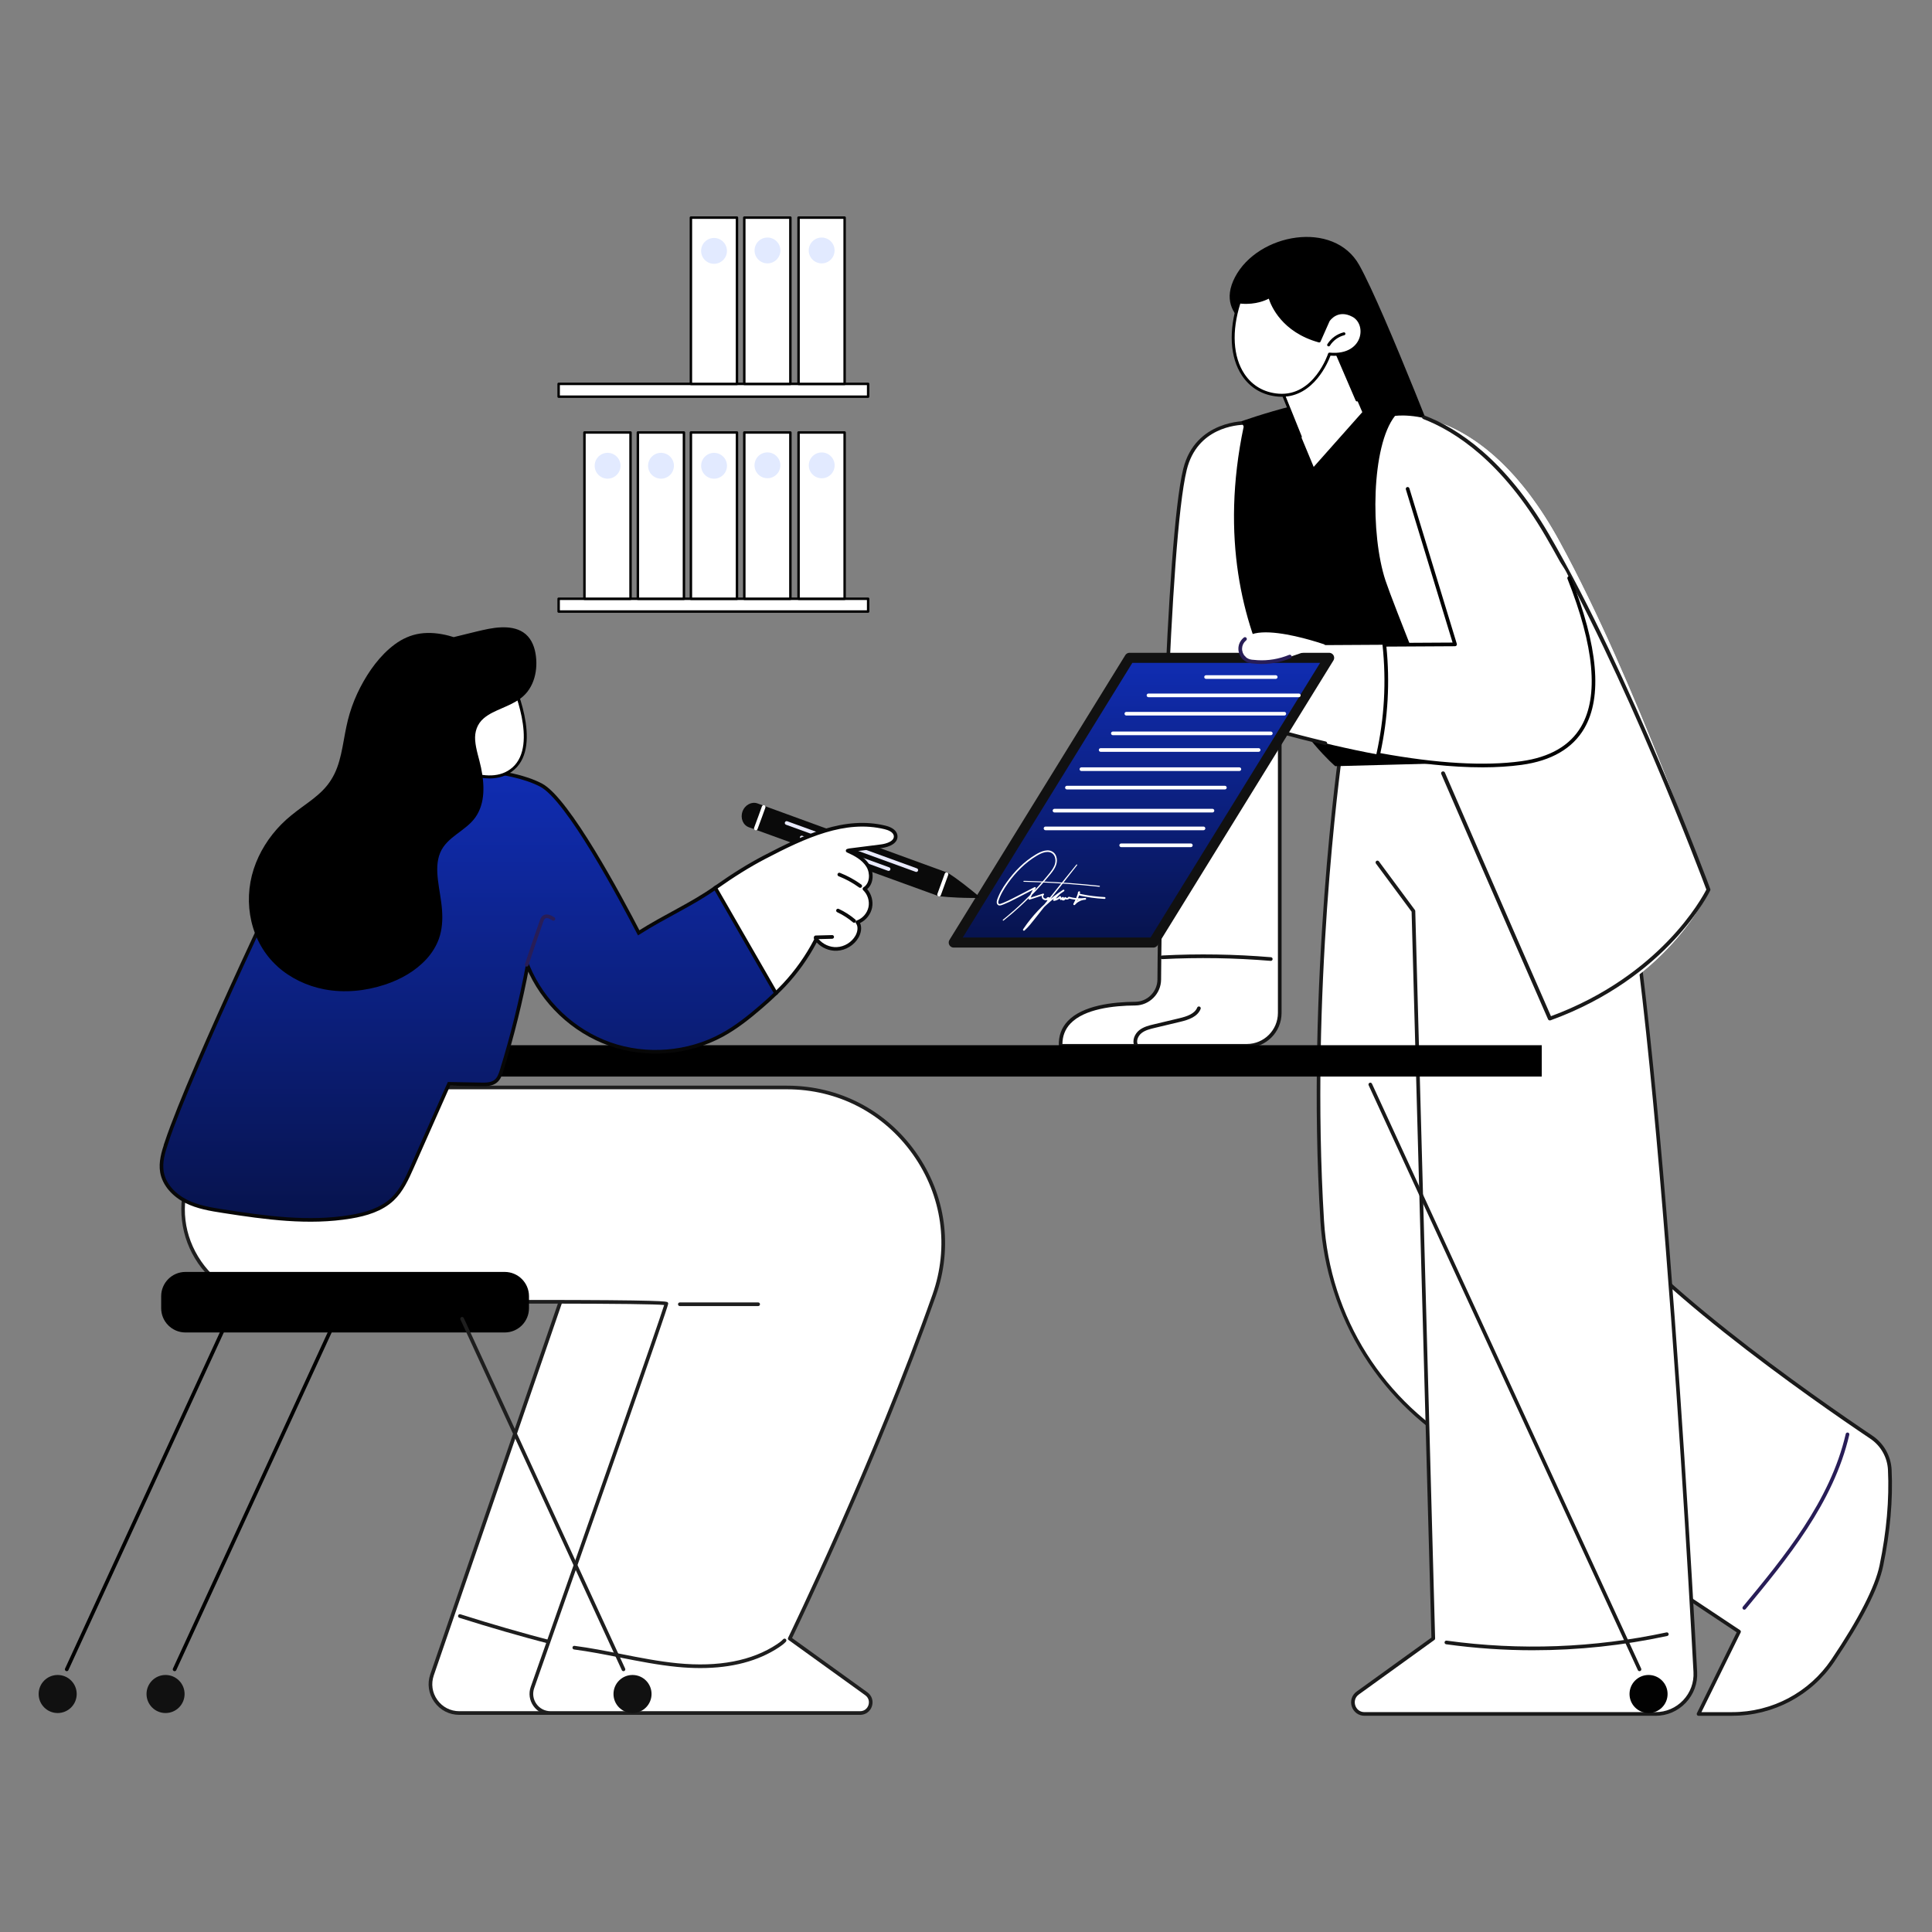 <svg width="400" height="400" viewBox="0 0 400 400" fill="none" xmlns="http://www.w3.org/2000/svg">
<rect x="0" y="0" width="400" height="400" fill="#808080" stroke="none"/>
<path d="M11.94 354.666C14.117 354.666 15.881 352.902 15.881 350.725C15.881 348.549 14.117 346.785 11.94 346.785C9.764 346.785 8 348.549 8 350.725C8 352.902 9.764 354.666 11.94 354.666Z" fill="#111111"/>
<path d="M276.781 100.386C277.696 100.869 300.564 100.386 300.564 100.386C300.564 100.386 286.684 64.282 281.416 54.879C276.149 45.475 260.446 48.297 255.698 57.371C250.951 66.442 262.992 69.608 262.992 69.608L276.781 100.386Z" fill="black"/>
<path d="M277.693 154.871C277.693 154.871 270.698 202.791 273.752 252.763C274.971 272.748 286.301 290.731 303.823 300.421L360.052 337.823L351.668 354.862H358.638C366.993 354.862 374.815 350.726 379.488 343.798C383.769 337.449 388.379 329.672 389.523 324.159C390.826 317.876 391.591 311.098 391.267 304.303C391.134 301.578 389.715 299.077 387.447 297.559C375.805 289.74 338.091 263.619 328.967 247.296C318.14 227.927 315.003 157.988 315.003 157.988L277.701 154.879L277.693 154.871Z" fill="white"/>
<path d="M358.634 355.238H351.665C351.532 355.238 351.411 355.171 351.344 355.059C351.278 354.946 351.269 354.809 351.328 354.692L359.566 337.953L303.611 300.735C294.99 295.971 287.629 289.022 282.354 280.655C277.082 272.295 273.978 262.659 273.374 252.785C270.354 203.346 277.248 155.297 277.319 154.814C277.348 154.614 277.531 154.473 277.727 154.49L315.029 157.598C315.22 157.614 315.366 157.768 315.378 157.96C315.411 158.659 318.636 228.032 329.292 247.102C338.383 263.366 376.259 289.584 387.652 297.231C390.011 298.817 391.501 301.446 391.638 304.276C391.937 310.467 391.347 317.178 389.89 324.227C388.938 328.837 385.542 335.49 379.8 344.003C375.057 351.035 367.143 355.233 358.638 355.233L358.634 355.238ZM352.276 354.48H358.634C366.889 354.48 374.566 350.407 379.168 343.583C384.773 335.274 388.226 328.525 389.146 324.077C390.594 317.095 391.176 310.446 390.881 304.317C390.756 301.729 389.391 299.32 387.227 297.868C375.798 290.195 337.801 263.886 328.626 247.476C318.266 228.935 314.887 163.61 314.629 158.33L278.014 155.28C277.39 159.753 271.244 205.618 274.123 252.739C275.343 272.72 286.51 290.42 303.998 300.086L360.257 337.504C360.415 337.608 360.473 337.816 360.386 337.987L352.268 354.476L352.276 354.48Z" fill="#191919"/>
<path d="M361.136 333.27C361.053 333.27 360.966 333.241 360.895 333.183C360.733 333.05 360.712 332.808 360.845 332.65C369.321 322.402 378.928 310.789 382.14 296.88C382.186 296.676 382.394 296.547 382.594 296.597C382.798 296.642 382.927 296.846 382.877 297.05C379.623 311.135 369.957 322.822 361.428 333.133C361.353 333.225 361.245 333.27 361.136 333.27Z" fill="#281D57"/>
<path d="M331.108 158.924C341.107 173.163 349.066 310.063 351.001 346.166C351.255 350.889 347.494 354.858 342.763 354.858H282.518C280.192 354.858 279.231 351.879 281.116 350.519L296.752 339.234L292.641 188.629L281.249 173.246L282.572 158.754L331.112 158.92L331.108 158.924Z" fill="white"/>
<path d="M342.758 355.236H282.514C281.286 355.236 280.25 354.483 279.871 353.314C279.493 352.145 279.892 350.925 280.887 350.21L296.361 339.046L292.258 188.761L284.873 178.787C284.748 178.621 284.785 178.38 284.952 178.255C285.118 178.13 285.36 178.163 285.484 178.334L292.941 188.403C292.986 188.466 293.011 188.54 293.016 188.62L297.126 339.225C297.126 339.35 297.072 339.471 296.968 339.541L281.332 350.826C280.454 351.458 280.375 352.407 280.591 353.081C280.808 353.755 281.428 354.479 282.509 354.479H342.754C344.939 354.479 346.969 353.605 348.471 352.024C349.973 350.439 350.735 348.367 350.618 346.19C348.454 305.851 340.628 173.154 330.792 159.148C330.671 158.978 330.713 158.741 330.883 158.62C331.054 158.499 331.291 158.541 331.412 158.711C341.364 172.883 349.208 305.76 351.375 346.149C351.504 348.537 350.668 350.809 349.02 352.548C347.373 354.283 345.147 355.24 342.754 355.24L342.758 355.236Z" fill="#191919"/>
<path d="M317.452 341.669C311.435 341.669 305.41 341.257 299.406 340.429C299.198 340.4 299.053 340.208 299.082 340C299.111 339.792 299.298 339.647 299.51 339.676C314.71 341.764 330.022 341.19 345.022 337.974C345.23 337.928 345.429 338.061 345.471 338.265C345.517 338.469 345.384 338.673 345.18 338.714C336.022 340.678 326.747 341.665 317.452 341.665V341.669Z" fill="#191919"/>
<path d="M258.101 87.553C258.101 87.553 247.799 87.174 245.34 97.177C241.637 112.235 240.139 182.245 240.014 202.8C239.997 205.546 237.784 207.776 235.038 207.793C228.909 207.834 219.297 209.082 219.593 216.53H258.151C261.912 216.53 264.958 213.48 264.958 209.723V137.004L258.101 87.557V87.553Z" fill="white"/>
<path d="M258.151 216.908H219.592C219.388 216.908 219.222 216.746 219.214 216.542C219.135 214.503 219.763 212.764 221.09 211.378C224.165 208.158 230.373 207.442 235.037 207.409C237.559 207.392 239.618 205.32 239.635 202.795C239.768 180.713 241.345 111.826 244.973 97.084C247.478 86.903 258.013 87.169 258.117 87.173C258.301 87.181 258.455 87.319 258.479 87.502L265.337 136.949C265.337 136.949 265.337 136.983 265.337 137.003V209.722C265.337 213.688 262.112 216.912 258.147 216.912L258.151 216.908ZM219.967 216.147H258.151C261.696 216.147 264.579 213.263 264.579 209.718V137.028L257.768 87.93C256.02 87.955 247.853 88.542 245.706 97.267C242.094 111.943 240.525 180.742 240.392 202.803C240.376 205.745 237.975 208.154 235.041 208.174C230.523 208.204 224.527 208.878 221.635 211.907C220.537 213.055 219.975 214.482 219.963 216.151L219.967 216.147Z" fill="#141414"/>
<path d="M235.211 216.762C235.066 216.762 234.929 216.679 234.866 216.542C234.329 215.373 234.958 214.029 235.856 213.305C236.755 212.585 237.895 212.31 238.902 212.073L244.149 210.821C245.772 210.434 247.349 209.897 247.869 208.611C247.948 208.416 248.168 208.324 248.364 208.403C248.559 208.482 248.651 208.703 248.572 208.899C247.923 210.505 246.146 211.129 244.328 211.561L239.081 212.814C238.153 213.034 237.105 213.284 236.335 213.9C235.682 214.424 235.187 215.419 235.557 216.226C235.644 216.417 235.557 216.642 235.37 216.729C235.32 216.754 235.266 216.762 235.211 216.762Z" fill="#141414"/>
<path d="M263.111 198.938C263.111 198.938 263.09 198.938 263.078 198.938C255.642 198.318 248.094 198.198 240.642 198.58C240.434 198.593 240.255 198.431 240.243 198.222C240.23 198.014 240.393 197.836 240.601 197.823C248.086 197.436 255.667 197.557 263.136 198.181C263.344 198.197 263.502 198.381 263.481 198.589C263.464 198.788 263.298 198.938 263.102 198.938H263.111Z" fill="#141414"/>
<path d="M316.83 157.56L276.449 158.63C276.449 158.63 247.789 134.484 257.488 88.332L257.035 87.221C257.035 87.221 276.266 80.285 285.129 82.266C285.129 82.266 288.453 85.282 289.572 89.127C290.688 92.972 316.83 157.56 316.83 157.56Z" fill="black"/>
<path d="M323.348 210.893C323.348 210.893 290.003 129.715 286.853 120.199C283.704 110.683 283.907 92.305 288.817 86.113C288.817 86.113 307.029 83.093 322.857 112.06C338.685 141.028 353.755 184.534 353.755 184.534C353.755 184.534 346.012 202.122 323.348 210.897V210.893Z" fill="white"/>
<path d="M299.234 87.938C305.846 90.65 314.671 97.075 322.86 112.058C338.687 141.026 353.758 184.531 353.758 184.531C353.758 184.531 346.015 202.119 323.351 210.894C323.351 210.894 312.707 184.981 302.879 160.719L299.239 87.938H299.234Z" fill="white"/>
<path d="M320.885 211.27C320.723 211.27 320.569 211.178 320.506 211.033C320.39 210.771 308.889 184.516 298.391 160.233C298.308 160.038 298.408 159.813 298.616 159.734C298.824 159.655 299.066 159.746 299.149 159.946C308.985 182.702 319.707 207.192 321.11 210.392C343.74 202.033 352.449 185.822 353.281 184.175C352.229 181.345 336.384 139.129 319.99 111.006C310.974 95.54 301.25 89.283 294.676 86.757C294.468 86.678 294.368 86.453 294.451 86.258C294.539 86.062 294.776 85.966 294.984 86.05C301.679 88.621 311.573 94.979 320.706 110.64C337.62 139.662 353.943 183.63 354.105 184.071C354.138 184.162 354.134 184.262 354.093 184.349C354.009 184.528 345.38 202.403 321.026 211.245C320.977 211.262 320.927 211.27 320.877 211.27H320.885Z" fill="#191919"/>
<path d="M324.877 119.693C319.805 106.899 291.432 101.211 291.432 101.211L301.251 133.412L286.614 133.495C287.429 141.076 286.992 148.786 285.332 156.23C294.985 158.015 305.907 159.23 314.999 157.981C336.473 155.027 329.953 132.488 324.881 119.693H324.877Z" fill="white"/>
<path d="M262.422 137.603C262.422 137.603 254.537 141.464 251.284 142.284C248.034 143.108 243.332 144.036 244.065 147.29C244.065 147.29 239.904 149.678 244.252 152.453C244.252 152.453 245.904 156.389 260.808 150.531C261.394 150.298 272.183 153.793 285.328 156.227C286.988 148.787 287.425 141.073 286.609 133.492L272.862 133.571L262.422 137.603Z" fill="white"/>
<path d="M274.4 154.271C274.371 154.271 274.341 154.271 274.312 154.262C270.734 153.405 267.613 152.581 265.329 151.974C263.161 151.4 261.281 150.9 260.914 150.9C247.05 156.338 244.396 153.463 243.967 152.719C242.569 151.803 241.87 150.809 241.895 149.76C241.924 148.429 243.131 147.463 243.647 147.106C243.16 143.906 247.421 142.849 250.55 142.075L251.19 141.913C254.365 141.11 262.175 137.299 262.254 137.257C262.441 137.165 262.67 137.244 262.762 137.432C262.853 137.619 262.774 137.848 262.587 137.939C262.262 138.097 254.627 141.825 251.374 142.649L250.729 142.812C247.654 143.573 243.826 144.522 244.433 147.205C244.471 147.368 244.396 147.534 244.254 147.617C244.238 147.626 242.677 148.545 242.648 149.781C242.632 150.567 243.239 151.358 244.454 152.132C244.521 152.173 244.571 152.232 244.6 152.307C244.612 152.332 246.48 155.752 260.669 150.176C260.981 150.056 261.688 150.222 265.516 151.237C267.792 151.841 270.913 152.669 274.483 153.522C274.687 153.572 274.812 153.775 274.762 153.979C274.72 154.154 274.566 154.271 274.391 154.271H274.4Z" fill="#141414"/>
<path d="M244.61 151.833C244.581 151.833 244.552 151.833 244.523 151.825C244.319 151.775 244.194 151.571 244.24 151.367C244.594 149.886 245.842 149.008 246.558 148.617C247.419 148.147 248.355 147.868 249.266 147.602C249.449 147.548 249.628 147.494 249.811 147.44C252.807 146.532 255.645 145.189 258.245 143.441C259.127 142.85 260.009 142.176 260.488 141.269C260.584 141.086 260.813 141.011 261 141.111C261.187 141.211 261.258 141.44 261.158 141.623C260.6 142.675 259.631 143.42 258.666 144.069C256.003 145.854 253.098 147.231 250.028 148.164C249.845 148.218 249.661 148.272 249.478 148.326C248.609 148.58 247.71 148.846 246.919 149.279C245.892 149.84 245.184 150.664 244.976 151.538C244.935 151.713 244.781 151.829 244.606 151.829L244.61 151.833Z" fill="#281D57"/>
<path d="M245.338 147.319C245.168 147.319 245.014 147.203 244.968 147.028C244.918 146.824 245.043 146.62 245.247 146.57L249.366 145.572C251.609 145.031 253.926 144.469 255.836 143.142C256.007 143.021 256.244 143.067 256.365 143.238C256.485 143.408 256.439 143.645 256.269 143.766C254.243 145.172 251.746 145.776 249.545 146.308L245.426 147.307C245.397 147.315 245.367 147.319 245.334 147.319H245.338Z" fill="#281D57"/>
<path d="M197.461 195.146H238.786L275.185 136.195H233.86L197.461 195.146Z" fill="url(#paint0_linear_4193_62041)" stroke="#111111" stroke-width="2.08" stroke-linecap="round" stroke-linejoin="round"/>
<path d="M264.128 140.554H249.703C249.495 140.554 249.324 140.384 249.324 140.176C249.324 139.967 249.495 139.797 249.703 139.797H264.128C264.336 139.797 264.507 139.967 264.507 140.176C264.507 140.384 264.336 140.554 264.128 140.554Z" fill="white"/>
<path d="M268.908 144.347H237.781C237.573 144.347 237.402 144.177 237.402 143.968C237.402 143.76 237.573 143.59 237.781 143.59H268.908C269.116 143.59 269.287 143.76 269.287 143.968C269.287 144.177 269.116 144.347 268.908 144.347Z" fill="white"/>
<path d="M265.903 148.144H233.199C232.991 148.144 232.82 147.973 232.82 147.765C232.82 147.557 232.991 147.387 233.199 147.387H265.903C266.111 147.387 266.282 147.557 266.282 147.765C266.282 147.973 266.111 148.144 265.903 148.144Z" fill="white"/>
<path d="M263.11 152.214H230.406C230.198 152.214 230.027 152.044 230.027 151.836C230.027 151.628 230.198 151.457 230.406 151.457H263.11C263.318 151.457 263.489 151.628 263.489 151.836C263.489 152.044 263.318 152.214 263.11 152.214Z" fill="white"/>
<path d="M260.583 155.656H227.879C227.671 155.656 227.5 155.485 227.5 155.277C227.5 155.069 227.671 154.898 227.879 154.898H260.583C260.791 154.898 260.961 155.069 260.961 155.277C260.961 155.485 260.791 155.656 260.583 155.656Z" fill="white"/>
<path d="M256.598 159.628H223.894C223.686 159.628 223.516 159.458 223.516 159.25C223.516 159.042 223.686 158.871 223.894 158.871H256.598C256.806 158.871 256.977 159.042 256.977 159.25C256.977 159.458 256.806 159.628 256.598 159.628Z" fill="white"/>
<path d="M253.598 163.445H220.894C220.686 163.445 220.516 163.274 220.516 163.066C220.516 162.858 220.686 162.688 220.894 162.688H253.598C253.806 162.688 253.977 162.858 253.977 163.066C253.977 163.274 253.806 163.445 253.598 163.445Z" fill="white"/>
<path d="M251.028 168.214H218.324C218.116 168.214 217.945 168.044 217.945 167.836C217.945 167.628 218.116 167.457 218.324 167.457H251.028C251.236 167.457 251.407 167.628 251.407 167.836C251.407 168.044 251.236 168.214 251.028 168.214Z" fill="white"/>
<path d="M249.169 171.89H216.465C216.257 171.89 216.086 171.719 216.086 171.511C216.086 171.303 216.257 171.133 216.465 171.133H249.169C249.377 171.133 249.547 171.303 249.547 171.511C249.547 171.719 249.377 171.89 249.169 171.89Z" fill="white"/>
<path d="M266.481 136.198C264.962 137.604 257.839 137.017 257.539 136.198C253.878 126.191 274.403 133.493 274.403 133.493L266.481 136.198Z" fill="white"/>
<path d="M261.234 137.472C260.922 137.472 260.614 137.464 260.302 137.443C259.903 137.418 259.495 137.381 259.095 137.339C258.384 137.26 257.752 136.956 257.269 136.461C257.123 136.311 257.123 136.07 257.273 135.924C257.423 135.779 257.664 135.783 257.81 135.928C258.172 136.299 258.646 136.523 259.179 136.582C259.57 136.623 259.961 136.657 260.352 136.682C262.549 136.819 264.812 136.44 266.901 135.583C267.093 135.504 267.317 135.596 267.396 135.791C267.475 135.987 267.384 136.207 267.188 136.286C265.287 137.064 263.244 137.468 261.234 137.468V137.472Z" fill="#281D57"/>
<path d="M257.536 136.573C257.437 136.573 257.341 136.536 257.266 136.461C256.683 135.866 256.367 135.042 256.396 134.206C256.426 133.39 256.788 132.637 257.416 132.088L257.516 132.005C257.678 131.868 257.915 131.888 258.052 132.051C258.19 132.209 258.169 132.45 258.007 132.583L257.923 132.654C257.453 133.07 257.183 133.628 257.158 134.231C257.133 134.859 257.374 135.475 257.811 135.924C257.957 136.074 257.957 136.316 257.807 136.461C257.732 136.532 257.636 136.569 257.541 136.569L257.536 136.573Z" fill="#281D57"/>
<path d="M306.873 158.868C300.652 158.868 293.421 158.111 285.261 156.6C285.161 156.579 285.07 156.521 285.016 156.438C284.958 156.351 284.941 156.247 284.962 156.147C286.622 148.703 287.05 141.097 286.235 133.537C286.222 133.429 286.256 133.325 286.331 133.241C286.401 133.162 286.505 133.117 286.609 133.117L300.74 133.037L291.07 101.324C291.007 101.124 291.12 100.912 291.324 100.849C291.523 100.787 291.736 100.899 291.798 101.103L301.618 133.304C301.651 133.42 301.63 133.545 301.559 133.641C301.489 133.737 301.376 133.795 301.256 133.795L287.038 133.874C287.787 141.247 287.367 148.661 285.79 155.926C297.569 158.077 307.38 158.643 314.949 157.603C320.878 156.788 325.056 154.374 327.356 150.43C331.03 144.134 330.082 133.841 324.527 119.831C324.448 119.635 324.544 119.415 324.739 119.34C324.931 119.265 325.155 119.357 325.23 119.552C330.872 133.786 331.804 144.305 328.006 150.813C325.58 154.969 321.219 157.507 315.045 158.356C312.552 158.697 309.827 158.868 306.869 158.872L306.873 158.868Z" fill="#020202"/>
<path d="M275.497 70.098L282.05 85.331L271.985 96.669L264.188 77.907L275.497 70.098Z" fill="white"/>
<path d="M269.219 90.73C269.099 90.73 268.986 90.659 268.936 90.542L263.898 78.022C263.843 77.889 263.889 77.735 264.006 77.652L275.315 69.842C275.39 69.792 275.486 69.776 275.573 69.8C275.66 69.826 275.735 69.888 275.768 69.975L281.24 82.687C281.307 82.841 281.236 83.024 281.078 83.09C280.924 83.157 280.741 83.086 280.674 82.928L275.352 70.562L264.555 78.018L269.498 90.309C269.565 90.467 269.49 90.646 269.332 90.709C269.294 90.725 269.253 90.734 269.215 90.734L269.219 90.73Z" fill="black"/>
<path d="M273.123 70.595L274.999 66.359C274.999 66.359 276.793 63.522 280.151 65.323C283.508 67.125 282.485 74.019 275.257 73.312C275.257 73.312 272.328 82.403 264.697 81.808C257.066 81.218 253.109 73.091 256.584 62.51C256.584 62.51 259.871 63.08 262.883 61.383C262.883 61.383 264.339 68.161 273.127 70.595H273.123Z" fill="white"/>
<path d="M265.401 82.144C265.164 82.144 264.922 82.136 264.677 82.115C261.481 81.865 258.877 80.363 257.142 77.759C254.637 74.001 254.325 68.405 256.293 62.413C256.339 62.268 256.488 62.185 256.634 62.206C256.667 62.21 259.855 62.734 262.73 61.111C262.813 61.061 262.917 61.057 263.004 61.099C263.092 61.14 263.158 61.219 263.179 61.315C263.192 61.382 264.685 67.814 272.953 70.228L274.721 66.233C274.721 66.233 274.734 66.208 274.742 66.196C274.763 66.167 276.727 63.138 280.297 65.052C281.94 65.934 282.693 68.01 282.09 69.995C281.491 71.971 279.44 73.939 275.466 73.635C274.95 75.021 271.975 82.14 265.397 82.14L265.401 82.144ZM256.796 62.85C254.974 68.572 255.282 73.872 257.649 77.422C259.276 79.86 261.723 81.275 264.723 81.508C272.033 82.073 274.942 73.311 274.967 73.219C275.012 73.082 275.146 72.995 275.287 73.007C279.044 73.373 280.962 71.601 281.503 69.816C282.019 68.11 281.391 66.333 280.005 65.592C277.047 64.007 275.433 66.262 275.27 66.508L273.402 70.723C273.34 70.86 273.186 70.935 273.04 70.893C265.393 68.771 263.167 63.329 262.688 61.835C260.183 63.108 257.612 62.946 256.792 62.85H256.796Z" fill="black"/>
<path d="M275.079 71.719C275.025 71.719 274.967 71.702 274.917 71.673C274.775 71.585 274.729 71.394 274.821 71.253C275.574 70.046 276.797 69.156 278.175 68.81C278.337 68.769 278.503 68.868 278.545 69.031C278.586 69.193 278.487 69.359 278.324 69.401C277.097 69.709 276.011 70.499 275.341 71.573C275.283 71.665 275.183 71.719 275.079 71.719Z" fill="black"/>
<path d="M75.728 222.891L319.199 222.891V216.4L75.728 216.4V222.891Z" fill="black"/>
<path d="M36.15 346C36.096 346 36.041 345.987 35.992 345.966C35.8 345.879 35.717 345.654 35.804 345.463L91.539 224.374C91.626 224.183 91.851 224.1 92.042 224.187C92.234 224.274 92.317 224.499 92.229 224.691L36.495 345.779C36.432 345.916 36.295 346 36.15 346Z" fill="black"/>
<path d="M34.276 354.666C36.452 354.666 38.217 352.902 38.217 350.725C38.217 348.549 36.452 346.785 34.276 346.785C32.1 346.785 30.336 348.549 30.336 350.725C30.336 352.902 32.1 354.666 34.276 354.666Z" fill="#111111"/>
<path d="M339.443 345.999C339.297 345.999 339.16 345.916 339.097 345.779L283.363 224.69C283.275 224.498 283.359 224.274 283.55 224.186C283.741 224.099 283.966 224.186 284.054 224.374L339.788 345.462C339.875 345.654 339.792 345.878 339.601 345.966C339.551 345.991 339.497 345.999 339.443 345.999Z" fill="#191919"/>
<path d="M341.315 354.666C343.491 354.666 345.256 352.902 345.256 350.725C345.256 348.549 343.491 346.785 341.315 346.785C339.139 346.785 337.375 348.549 337.375 350.725C337.375 352.902 339.139 354.666 341.315 354.666Z" fill="#020202"/>
<path d="M120.216 257.379L89.451 346.754C88.116 350.632 90.999 354.668 95.097 354.668H133.71L163.514 262.996L120.216 257.379Z" fill="white"/>
<path d="M133.711 355.045H95.098C93.018 355.045 91.137 354.075 89.926 352.382C88.72 350.688 88.416 348.591 89.09 346.627L119.855 257.253C119.913 257.082 120.084 256.978 120.263 256.999L163.561 262.616C163.673 262.628 163.773 262.695 163.831 262.791C163.889 262.886 163.906 263.003 163.873 263.111L134.069 354.783C134.019 354.937 133.873 355.045 133.707 355.045H133.711ZM120.475 257.793L89.81 346.877C89.215 348.608 89.481 350.455 90.546 351.945C91.607 353.434 93.267 354.287 95.098 354.287H133.436L163.011 263.311L120.475 257.793Z" fill="#1E1E1E"/>
<path d="M126.656 342.519C122.516 342.519 118.389 341.55 114.186 340.455C107.812 338.795 101.392 336.939 95.101 334.946C94.901 334.884 94.789 334.668 94.855 334.468C94.918 334.268 95.13 334.156 95.334 334.222C101.612 336.215 108.02 338.067 114.382 339.723C119.437 341.038 124.385 342.178 129.315 341.62C129.523 341.595 129.71 341.745 129.735 341.953C129.76 342.161 129.611 342.348 129.403 342.373C128.487 342.477 127.576 342.523 126.665 342.523L126.656 342.519Z" fill="#1E1E1E"/>
<path d="M46.265 225.152L39.221 243.41C34.315 256.126 43.748 269.794 57.379 269.711C89.671 269.515 137.979 269.324 137.979 269.906C137.979 270.651 116.746 330.946 110.251 349.374C109.339 351.958 111.258 354.667 114 354.667H178.081C180.219 354.667 181.106 351.925 179.371 350.672L163.526 339.255C163.526 339.255 181.093 303.168 193.434 268.155C200.832 247.155 185.208 225.157 162.944 225.157H46.265V225.152Z" fill="white"/>
<path d="M178.073 355.045H113.992C112.561 355.045 111.262 354.375 110.439 353.206C109.615 352.041 109.411 350.597 109.885 349.249C122.609 313.154 136.244 274.287 137.505 270.189C134.08 269.835 105.828 269.798 57.375 270.089C57.334 270.089 57.296 270.089 57.255 270.089C50.772 270.089 44.714 266.914 41.032 261.576C37.324 256.204 36.513 249.364 38.864 243.273L45.908 225.015C45.966 224.869 46.104 224.773 46.262 224.773H162.932C173.683 224.773 183.415 229.808 189.628 238.587C195.827 247.346 197.342 258.168 193.776 268.279C182.146 301.275 165.674 335.643 163.989 339.134L179.575 350.368C180.503 351.038 180.873 352.17 180.524 353.26C180.174 354.346 179.209 355.049 178.065 355.049L178.073 355.045ZM109.444 269.136C137.742 269.136 138.054 269.452 138.233 269.627C138.304 269.698 138.349 269.806 138.349 269.906C138.349 270.622 123.258 313.586 110.601 349.499C110.21 350.614 110.376 351.804 111.054 352.765C111.737 353.73 112.806 354.284 113.988 354.284H178.069C179.047 354.284 179.608 353.63 179.804 353.019C179.999 352.407 179.929 351.55 179.134 350.976L163.289 339.558C163.14 339.45 163.09 339.251 163.169 339.084C163.344 338.722 180.869 302.614 193.06 268.021C196.539 258.148 195.062 247.575 189.008 239.02C182.937 230.445 173.434 225.527 162.928 225.527H46.524L39.571 243.543C37.279 249.485 38.04 255.901 41.656 261.143C45.251 266.353 50.93 269.332 57.251 269.332C57.292 269.332 57.33 269.332 57.371 269.332C80.951 269.19 97.636 269.136 109.444 269.136Z" fill="#1E1E1E"/>
<path d="M144.997 345.356C143.462 345.356 141.864 345.277 140.212 345.115C136.251 344.728 132.29 343.946 128.454 343.189C125.317 342.569 122.071 341.928 118.855 341.508C118.647 341.483 118.501 341.291 118.526 341.083C118.551 340.875 118.743 340.725 118.951 340.755C122.192 341.175 125.45 341.82 128.6 342.444C132.415 343.197 136.36 343.979 140.283 344.362C148.767 345.19 155.695 343.859 160.879 340.409C161.32 340.118 161.778 339.789 162.153 339.382C162.294 339.228 162.535 339.215 162.689 339.357C162.843 339.498 162.856 339.739 162.714 339.893C162.286 340.363 161.761 340.738 161.304 341.042C156.989 343.913 151.517 345.356 144.997 345.356Z" fill="#1E1E1E"/>
<path d="M156.968 270.41H140.754C140.546 270.41 140.375 270.239 140.375 270.031C140.375 269.823 140.546 269.652 140.754 269.652H156.968C157.176 269.652 157.347 269.823 157.347 270.031C157.347 270.239 157.176 270.41 156.968 270.41Z" fill="#1E1E1E"/>
<path d="M38.402 275.875H104.489C107.269 275.875 109.523 273.621 109.523 270.84V268.373C109.523 265.592 107.269 263.338 104.489 263.338H38.402C35.622 263.338 33.368 265.592 33.368 268.373V270.84C33.368 273.621 35.622 275.875 38.402 275.875Z" fill="black"/>
<path d="M129.085 346C128.939 346 128.802 345.917 128.739 345.78L95.328 273.19C95.24 272.998 95.323 272.774 95.515 272.686C95.706 272.599 95.931 272.686 96.018 272.874L129.43 345.464C129.517 345.655 129.434 345.88 129.243 345.967C129.193 345.992 129.139 346 129.085 346Z" fill="#1E1E1E"/>
<path d="M130.956 354.666C133.132 354.666 134.896 352.902 134.896 350.725C134.896 348.549 133.132 346.785 130.956 346.785C128.78 346.785 127.016 348.549 127.016 350.725C127.016 352.902 128.78 354.666 130.956 354.666Z" fill="#111111"/>
<path d="M13.818 345.997C13.764 345.997 13.709 345.985 13.659 345.964C13.468 345.876 13.385 345.652 13.472 345.46L46.884 272.87C46.971 272.679 47.196 272.596 47.387 272.683C47.579 272.771 47.662 272.995 47.574 273.187L14.163 345.777C14.101 345.914 13.963 345.997 13.818 345.997Z" fill="black"/>
<path d="M196.147 180.674L156.844 166.344C155.62 165.899 154.226 166.643 153.731 168.004C153.482 168.686 153.507 169.39 153.744 169.985C153.981 170.575 154.434 171.054 155.046 171.274L194.266 185.513C194.266 185.513 194.283 185.517 194.291 185.521C194.549 185.575 197.108 185.879 200.953 185.908C201.435 185.908 201.947 185.916 202.48 185.921C202.688 185.921 202.783 185.663 202.621 185.529C202.205 185.188 201.81 184.868 201.444 184.564C198.519 182.167 196.417 180.782 196.147 180.678V180.674Z" fill="#0A0A0A"/>
<path d="M156.484 171.893C156.438 171.893 156.393 171.885 156.351 171.868C156.155 171.793 156.055 171.577 156.13 171.382C156.705 169.855 157.412 167.895 157.749 166.95C157.82 166.755 158.036 166.651 158.236 166.721C158.431 166.792 158.535 167.009 158.465 167.208C158.123 168.153 157.42 170.117 156.842 171.648C156.784 171.802 156.642 171.893 156.488 171.893H156.484Z" fill="white"/>
<path d="M194.425 185.601C194.383 185.601 194.338 185.592 194.296 185.576C194.1 185.505 193.996 185.285 194.071 185.089L195.607 180.874C195.677 180.679 195.894 180.574 196.093 180.649C196.289 180.72 196.393 180.941 196.318 181.136L194.783 185.351C194.729 185.505 194.583 185.601 194.425 185.601Z" fill="white"/>
<path d="M183.977 180.315C183.935 180.315 183.889 180.307 183.848 180.29L165.86 173.754C165.665 173.683 165.561 173.466 165.632 173.267C165.702 173.071 165.919 172.967 166.118 173.038L184.106 179.575C184.301 179.645 184.405 179.862 184.33 180.061C184.276 180.215 184.131 180.311 183.973 180.311L183.977 180.315Z" fill="#E9EAFC"/>
<path d="M189.71 180.53C189.669 180.53 189.623 180.522 189.581 180.505L162.735 170.748C162.54 170.677 162.436 170.461 162.507 170.261C162.577 170.066 162.794 169.966 162.993 170.032L189.839 179.789C190.035 179.86 190.139 180.077 190.064 180.276C190.01 180.43 189.864 180.526 189.706 180.526L189.71 180.53Z" fill="#E9EAFC"/>
<path d="M158.277 177.478C166.057 173.413 174.729 169.227 183.254 171.311C184.211 171.544 185.318 172.044 185.43 173.026C185.588 174.374 183.841 175.023 182.493 175.194C180.279 175.476 178.066 175.759 175.852 176.038L175.502 176.126C177.129 176.854 178.79 177.752 179.717 179.275C180.641 180.798 180.495 183.103 178.973 184.027C179.996 184.992 180.466 186.507 180.175 187.884C179.884 189.261 178.844 190.451 177.516 190.926C178.145 191.766 177.953 192.985 177.437 193.896C176.601 195.382 174.974 196.385 173.272 196.464C171.637 196.539 169.994 195.756 169.007 194.454C169.028 194.412 169.053 194.371 169.074 194.325L168.887 194.292C168.924 194.346 168.966 194.4 169.007 194.454C167.252 197.887 165.021 201.07 162.388 203.887C161.822 204.49 161.239 205.072 160.644 205.643L148.074 183.823C151.382 181.485 154.736 179.329 158.277 177.482V177.478Z" fill="white"/>
<path d="M160.646 206.019C160.547 206.019 160.447 205.981 160.372 205.902C160.226 205.752 160.23 205.511 160.38 205.365C161.071 204.7 161.62 204.146 162.111 203.622C164.666 200.888 166.838 197.813 168.564 194.485C168.49 194.36 168.494 194.206 168.569 194.085C168.652 193.956 168.802 193.89 168.956 193.919L169.143 193.952C169.259 193.973 169.363 194.048 169.417 194.156C169.455 194.231 169.467 194.314 169.451 194.397C170.379 195.508 171.822 196.161 173.258 196.087C174.826 196.016 176.337 195.084 177.111 193.715C177.51 193.003 177.777 191.909 177.215 191.156C177.144 191.06 177.119 190.935 177.157 190.819C177.19 190.702 177.277 190.611 177.394 190.573C178.596 190.145 179.545 189.063 179.807 187.811C180.069 186.562 179.641 185.185 178.713 184.307C178.625 184.224 178.584 184.108 178.596 183.991C178.609 183.875 178.675 183.766 178.775 183.708C180.107 182.897 180.198 180.808 179.391 179.477C178.517 178.041 176.932 177.184 175.347 176.477C175.197 176.41 175.109 176.256 175.122 176.098C175.134 175.936 175.251 175.802 175.409 175.761L175.759 175.674C175.759 175.674 175.788 175.665 175.804 175.665L182.445 174.821C183.477 174.687 185.187 174.176 185.054 173.073C184.954 172.241 183.826 171.846 183.165 171.683C175.01 169.69 166.821 173.447 158.454 177.821C155.25 179.493 152.021 181.503 148.293 184.137C148.122 184.257 147.885 184.216 147.764 184.045C147.644 183.875 147.685 183.637 147.856 183.517C151.609 180.862 154.867 178.836 158.1 177.146C166.601 172.707 174.926 168.891 183.344 170.947C184.821 171.309 185.695 172.033 185.807 172.986C185.994 174.567 184.163 175.37 182.541 175.574L176.761 176.31C178.064 176.98 179.274 177.821 180.04 179.081C180.96 180.596 180.935 182.901 179.545 184.083C180.444 185.135 180.831 186.608 180.548 187.965C180.261 189.317 179.308 190.511 178.064 191.11C178.517 192.096 178.218 193.29 177.768 194.085C176.874 195.679 175.114 196.761 173.291 196.844C171.727 196.923 170.166 196.27 169.089 195.13C167.354 198.408 165.198 201.442 162.669 204.146C162.169 204.679 161.608 205.245 160.909 205.919C160.834 205.989 160.742 206.023 160.646 206.023V206.019Z" fill="#0A0A0A"/>
<path d="M178.099 183.815C178.02 183.815 177.945 183.79 177.879 183.744C176.564 182.796 175.137 182.013 173.631 181.418C173.435 181.339 173.339 181.119 173.418 180.927C173.497 180.732 173.718 180.636 173.909 180.715C175.474 181.331 176.959 182.147 178.324 183.133C178.495 183.258 178.532 183.495 178.407 183.661C178.332 183.765 178.216 183.819 178.099 183.819V183.815Z" fill="#0A0A0A"/>
<path d="M176.847 191.051C176.76 191.051 176.673 191.022 176.602 190.96C175.612 190.119 174.513 189.416 173.336 188.863C173.144 188.775 173.065 188.546 173.153 188.359C173.24 188.168 173.469 188.089 173.656 188.176C174.892 188.754 176.049 189.495 177.089 190.381C177.247 190.519 177.268 190.756 177.135 190.918C177.06 191.005 176.951 191.051 176.843 191.051H176.847Z" fill="#0A0A0A"/>
<path d="M168.883 194.45C168.679 194.45 168.508 194.288 168.504 194.08C168.5 193.872 168.666 193.697 168.874 193.689L172.282 193.602C172.498 193.597 172.665 193.76 172.673 193.972C172.677 194.18 172.511 194.355 172.303 194.363L168.895 194.45H168.887H168.883Z" fill="#0A0A0A"/>
<path d="M34.47 236.519C39.825 220.566 60.916 176.628 64.174 169.85C65.319 167.465 66.5 165.031 68.368 163.163C72.675 158.861 79.465 158.549 85.553 158.778C93.196 159.061 105.225 159.002 112.011 162.539C117.587 165.447 128.559 186.048 132.237 193.129C137.771 189.618 143.193 187.275 148.078 183.822L160.647 205.641C159.641 206.611 158.605 207.547 157.548 208.458C155.035 210.626 152.417 212.71 149.505 214.296C142.469 218.128 133.793 218.823 126.237 216.151C118.681 213.48 112.369 207.488 109.307 200.086L109.232 199.932C107.859 207.239 106.07 214.466 103.877 221.565C103.615 222.409 103.319 223.3 102.633 223.853C101.813 224.519 100.661 224.531 99.608 224.51C97.394 224.473 95.177 224.431 92.963 224.394C90.413 230.144 87.862 235.895 85.316 241.645C84.259 244.029 83.152 246.48 81.259 248.273C78.954 250.449 75.754 251.394 72.629 251.914C63.92 253.37 55.008 252.13 46.283 250.774C43.62 250.362 40.907 249.921 38.498 248.702C36.093 247.482 34 245.34 33.534 242.685C33.172 240.613 33.817 238.508 34.487 236.514L34.47 236.519Z" fill="url(#paint1_linear_4193_62041)" stroke="#070707" stroke-width="0.749" stroke-miterlimit="10"/>
<path d="M109.038 200.125C109 200.125 108.959 200.12 108.921 200.104C108.721 200.037 108.613 199.825 108.68 199.625C109.662 196.634 110.694 193.605 111.742 190.625C111.855 190.309 112.008 189.872 112.375 189.594C112.957 189.148 113.769 189.265 114.784 189.931C114.959 190.047 115.008 190.28 114.892 190.455C114.775 190.63 114.542 190.68 114.368 190.563C113.652 190.089 113.136 189.968 112.836 190.197C112.666 190.33 112.566 190.571 112.462 190.875C111.413 193.846 110.386 196.871 109.404 199.858C109.35 200.016 109.204 200.12 109.042 200.12L109.038 200.125Z" fill="#281D57"/>
<path d="M105.739 140.45C105.739 140.45 112.096 153.918 106.342 159.073C100.587 164.229 90.156 156.51 90.156 156.51C90.156 156.51 99.081 136.572 105.739 140.45Z" fill="white"/>
<path d="M101.349 161.168C96.019 161.168 90.298 156.994 89.974 156.757C89.861 156.674 89.82 156.524 89.878 156.395C90.144 155.8 96.448 141.845 102.531 139.885C103.738 139.498 104.865 139.602 105.885 140.197C105.939 140.226 105.98 140.272 106.005 140.326C106.267 140.884 112.392 154.057 106.538 159.299C105.019 160.66 103.209 161.168 101.349 161.168ZM90.527 156.416C91.975 157.423 101.058 163.41 106.143 158.854C111.435 154.115 106.03 141.807 105.51 140.663C104.653 140.193 103.738 140.122 102.722 140.451C97.292 142.198 91.376 154.594 90.531 156.416H90.527Z" fill="black"/>
<path d="M57.457 200.106C60.157 202.54 63.569 204.138 67.126 204.825C71.308 205.628 75.681 205.183 79.705 203.855C82.929 202.79 86.013 201.068 88.318 198.538C89.42 197.327 90.315 195.912 90.868 194.369C91.555 192.455 91.663 190.407 91.517 188.394C91.363 186.292 90.906 184.237 90.664 182.148C90.448 180.284 90.402 178.287 91.147 176.527C92.549 173.211 96.41 172.071 98.42 169.229C100.521 166.258 100.292 162.343 99.598 158.952C99.211 157.063 98.524 155.211 98.379 153.28C98.245 151.516 98.794 149.885 100.147 148.724C101.249 147.776 102.623 147.201 103.937 146.627C105.277 146.04 106.638 145.458 107.815 144.572C110.653 142.437 111.464 138.593 110.865 135.239C110.557 133.525 109.812 131.889 108.319 130.912C106.987 130.038 105.348 129.826 103.788 129.884C102.028 129.946 100.322 130.358 98.616 130.762C97.051 131.136 95.491 131.523 93.935 131.91C93.581 131.802 93.227 131.694 92.87 131.602C90.951 131.111 88.954 130.887 86.986 131.17C85.068 131.448 83.283 132.256 81.731 133.408C78.677 135.672 76.326 138.971 74.591 142.317C73.701 144.031 72.972 145.832 72.411 147.68C71.853 149.519 71.512 151.408 71.171 153.297C70.825 155.207 70.468 157.129 69.789 158.952C69.132 160.716 68.154 162.284 66.831 163.624C65.516 164.96 63.972 166.046 62.466 167.148C60.981 168.239 59.533 169.366 58.239 170.677C55.68 173.269 53.666 176.44 52.534 179.91C50.242 186.937 51.877 195.072 57.461 200.102L57.457 200.106Z" fill="black"/>
<path d="M115.656 123.971V126.617H179.733V123.971H115.656Z" fill="white"/>
<path d="M179.737 126.865H115.66C115.523 126.865 115.406 126.753 115.406 126.611V123.965C115.406 123.827 115.519 123.711 115.66 123.711H179.737C179.874 123.711 179.991 123.823 179.991 123.965V126.611C179.991 126.748 179.878 126.865 179.737 126.865ZM115.914 126.361H179.487V124.219H115.914V126.361Z" fill="black"/>
<path d="M130.544 89.543H121.008V123.966H130.544V89.543Z" fill="white"/>
<path d="M130.54 124.219H121.004C120.866 124.219 120.75 124.107 120.75 123.965V89.543C120.75 89.406 120.862 89.289 121.004 89.289H130.54C130.678 89.289 130.794 89.401 130.794 89.543V123.965C130.794 124.103 130.682 124.219 130.54 124.219ZM121.258 123.716H130.291V89.797H121.258V123.716Z" fill="black"/>
<path d="M128.4 97.043C128.74 95.605 127.849 94.164 126.411 93.825C124.973 93.485 123.532 94.376 123.193 95.814C122.853 97.252 123.744 98.693 125.182 99.032C126.62 99.372 128.061 98.481 128.4 97.043Z" fill="#E2EAFF"/>
<path d="M141.599 89.543H132.062V123.966H141.599V89.543Z" fill="white"/>
<path d="M141.599 124.219H132.062C131.925 124.219 131.809 124.107 131.809 123.965V89.543C131.809 89.406 131.921 89.289 132.062 89.289H141.599C141.736 89.289 141.853 89.401 141.853 89.543V123.965C141.853 124.103 141.741 124.219 141.599 124.219ZM132.316 123.716H141.349V89.797H132.316V123.716Z" fill="black"/>
<path d="M139.455 97.043C139.795 95.605 138.904 94.164 137.466 93.825C136.028 93.485 134.587 94.376 134.247 95.814C133.908 97.252 134.799 98.693 136.237 99.032C137.675 99.372 139.116 98.481 139.455 97.043Z" fill="#E2EAFF"/>
<path d="M152.58 89.543H143.043V123.966H152.58V89.543Z" fill="white"/>
<path d="M152.58 124.219H143.043C142.906 124.219 142.789 124.107 142.789 123.965V89.543C142.789 89.406 142.901 89.289 143.043 89.289H152.58C152.717 89.289 152.833 89.401 152.833 89.543V123.965C152.833 124.103 152.721 124.219 152.58 124.219ZM143.297 123.716H152.33V89.797H143.297V123.716Z" fill="black"/>
<path d="M147.839 99.109C149.317 99.109 150.515 97.911 150.515 96.433C150.515 94.956 149.317 93.758 147.839 93.758C146.362 93.758 145.164 94.956 145.164 96.433C145.164 97.911 146.362 99.109 147.839 99.109Z" fill="#E2EAFF"/>
<path d="M163.638 89.543H154.102V123.966H163.638V89.543Z" fill="white"/>
<path d="M163.638 124.219H154.101C153.964 124.219 153.848 124.107 153.848 123.965V89.543C153.848 89.406 153.96 89.289 154.101 89.289H163.638C163.775 89.289 163.892 89.401 163.892 89.543V123.965C163.892 124.103 163.78 124.219 163.638 124.219ZM154.355 123.716H163.388V89.797H154.355V123.716Z" fill="black"/>
<path d="M161.494 96.953C161.834 95.515 160.943 94.074 159.505 93.735C158.067 93.395 156.626 94.286 156.286 95.724C155.947 97.162 156.838 98.603 158.276 98.943C159.714 99.282 161.155 98.391 161.494 96.953Z" fill="#E2EAFF"/>
<path d="M174.869 89.543H165.332V123.966H174.869V89.543Z" fill="white"/>
<path d="M174.869 124.219H165.332C165.195 124.219 165.078 124.107 165.078 123.965V89.543C165.078 89.406 165.19 89.289 165.332 89.289H174.869C175.006 89.289 175.122 89.401 175.122 89.543V123.965C175.122 124.103 175.01 124.219 174.869 124.219ZM165.586 123.716H174.619V89.797H165.586V123.716Z" fill="black"/>
<path d="M170.129 99.023C171.606 99.023 172.804 97.825 172.804 96.347C172.804 94.87 171.606 93.672 170.129 93.672C168.651 93.672 167.453 94.87 167.453 96.347C167.453 97.825 168.651 99.023 170.129 99.023Z" fill="#E2EAFF"/>
<path d="M115.656 79.479V82.125H179.733V79.479H115.656Z" fill="white"/>
<path d="M179.737 82.377H115.66C115.523 82.377 115.406 82.264 115.406 82.123V79.477C115.406 79.339 115.519 79.223 115.66 79.223H179.737C179.874 79.223 179.991 79.335 179.991 79.477V82.123C179.991 82.26 179.878 82.377 179.737 82.377ZM115.914 81.873H179.487V79.73H115.914V81.873Z" fill="black"/>
<path d="M152.576 45.055H143.039V79.477H152.576V45.055Z" fill="white"/>
<path d="M152.58 79.731H143.043C142.906 79.731 142.789 79.619 142.789 79.477V45.055C142.789 44.917 142.901 44.801 143.043 44.801H152.58C152.717 44.801 152.833 44.913 152.833 45.055V79.477C152.833 79.615 152.721 79.731 152.58 79.731ZM143.297 79.228H152.33V45.308H143.297V79.228Z" fill="black"/>
<path d="M150.436 52.559C150.775 51.121 149.884 49.68 148.446 49.34C147.008 49.001 145.567 49.892 145.228 51.33C144.888 52.768 145.779 54.209 147.217 54.548C148.655 54.888 150.096 53.997 150.436 52.559Z" fill="#E2EAFF"/>
<path d="M163.634 45.055H154.098V79.477H163.634V45.055Z" fill="white"/>
<path d="M163.634 79.731H154.098C153.96 79.731 153.844 79.619 153.844 79.477V45.055C153.844 44.917 153.956 44.801 154.098 44.801H163.634C163.772 44.801 163.888 44.913 163.888 45.055V79.477C163.888 79.615 163.776 79.731 163.634 79.731ZM154.351 79.228H163.385V45.308H154.351V79.228Z" fill="black"/>
<path d="M158.898 54.531C160.376 54.531 161.573 53.333 161.573 51.855C161.573 50.377 160.376 49.18 158.898 49.18C157.42 49.18 156.223 50.377 156.223 51.855C156.223 53.333 157.42 54.531 158.898 54.531Z" fill="#E2EAFF"/>
<path d="M174.865 45.055H165.328V79.477H174.865V45.055Z" fill="white"/>
<path d="M174.869 79.731H165.332C165.195 79.731 165.078 79.619 165.078 79.477V45.055C165.078 44.917 165.19 44.801 165.332 44.801H174.869C175.006 44.801 175.122 44.913 175.122 45.055V79.477C175.122 79.615 175.01 79.731 174.869 79.731ZM165.586 79.228H174.619V45.308H165.586V79.228Z" fill="black"/>
<path d="M172.721 52.469C173.06 51.031 172.17 49.59 170.731 49.251C169.293 48.911 167.852 49.802 167.513 51.24C167.174 52.678 168.064 54.119 169.502 54.458C170.94 54.798 172.381 53.907 172.721 52.469Z" fill="#E2EAFF"/>
<path d="M207.814 190.561C208.409 190.091 208.992 189.608 209.57 189.113C210.148 188.618 210.71 188.119 211.264 187.607C211.817 187.095 212.37 186.571 212.907 186.034C213.444 185.497 213.972 184.961 214.488 184.411C215.004 183.862 215.516 183.296 216.015 182.726C216.515 182.156 217.006 181.565 217.488 180.975C217.971 180.384 218.391 179.822 218.641 179.131C218.853 178.549 218.895 177.891 218.678 177.305C218.574 177.022 218.416 176.756 218.191 176.547C217.95 176.327 217.65 176.173 217.33 176.106C216.648 175.969 215.945 176.173 215.32 176.452C215.008 176.593 214.709 176.764 214.417 176.939C214.126 177.113 213.827 177.305 213.544 177.5C212.965 177.9 212.408 178.332 211.879 178.794C211.351 179.256 210.856 179.739 210.381 180.246C209.907 180.754 209.441 181.303 209.008 181.865C208.576 182.427 208.147 183.022 207.76 183.625C207.352 184.266 206.982 184.936 206.691 185.639C206.558 185.955 206.416 186.288 206.37 186.629C206.325 186.95 206.416 187.291 206.737 187.428C206.911 187.503 207.115 187.474 207.294 187.42C207.486 187.361 207.673 187.287 207.856 187.212C208.222 187.066 208.584 186.904 208.942 186.737C209.67 186.392 210.386 186.013 211.101 185.647C211.817 185.281 212.574 184.886 213.315 184.507C213.673 184.324 214.035 184.137 214.393 183.95L214.164 183.708C213.689 184.449 213.29 185.231 212.965 186.047C212.92 186.163 213.049 186.3 213.169 186.263C213.918 186.022 214.667 185.78 215.416 185.535C215.632 185.464 215.845 185.393 216.057 185.323L215.899 185.031C215.628 185.248 215.612 185.647 215.757 185.938C215.932 186.292 216.327 186.429 216.702 186.375C216.922 186.342 217.13 186.242 217.305 186.105C217.384 186.042 217.372 185.918 217.313 185.851C217.135 185.647 216.773 185.722 216.677 185.972C216.573 186.238 216.877 186.563 217.151 186.454C217.243 186.421 217.322 186.334 217.288 186.23C217.264 186.142 217.159 186.055 217.064 186.092C217.064 186.092 217.031 186.109 217.026 186.105C217.055 186.105 217.055 186.105 217.035 186.105C217.06 186.109 217.064 186.109 217.051 186.105C217.043 186.105 217.039 186.105 217.031 186.101C217.051 186.113 217.055 186.113 217.043 186.105C217.043 186.105 217.006 186.072 217.022 186.092C216.997 186.042 217.043 186.117 217.022 186.092L217.014 186.08C217.014 186.08 217.006 186.063 217.014 186.088C217.014 186.051 217.014 186.126 217.014 186.084C217.001 186.084 217.014 186.126 217.014 186.084C217.001 186.105 217.001 186.113 217.01 186.101C217.018 186.088 217.01 186.092 216.997 186.113C216.993 186.101 217.051 186.084 216.997 186.113C217.01 186.109 217.018 186.101 217.031 186.097C216.989 186.117 217.022 186.101 217.031 186.097C216.997 186.097 217.064 186.088 217.031 186.097C217.039 186.097 217.047 186.101 217.051 186.105C217.031 186.092 217.022 186.092 217.035 186.097C217.047 186.105 217.043 186.097 217.022 186.084C217.026 186.088 217.035 186.097 217.039 186.101L217.047 185.847C217.022 185.868 217.055 185.843 217.031 185.859C217.014 185.872 216.997 185.88 216.981 185.893C216.947 185.914 216.91 185.934 216.872 185.951C216.856 185.959 216.839 185.963 216.827 185.972C216.814 185.972 216.806 185.98 216.793 185.984C216.76 185.997 216.723 186.005 216.685 186.013C216.648 186.022 216.614 186.026 216.577 186.03C216.61 186.03 216.56 186.03 216.552 186.03C216.531 186.03 216.515 186.03 216.494 186.03C216.477 186.03 216.46 186.03 216.444 186.03C216.435 186.03 216.386 186.026 216.402 186.03C216.419 186.034 216.377 186.026 216.369 186.022C216.348 186.018 216.327 186.009 216.307 186.005C216.29 186.001 216.273 185.993 216.261 185.988C216.252 185.984 216.24 185.98 216.232 185.972C216.207 185.955 216.182 185.938 216.157 185.922C216.136 185.909 216.178 185.943 216.157 185.922C216.153 185.918 216.148 185.914 216.14 185.909C216.132 185.901 216.119 185.889 216.111 185.88C216.103 185.872 216.094 185.859 216.086 185.851C216.082 185.843 216.078 185.834 216.069 185.83C216.053 185.805 216.04 185.78 216.028 185.751C216.028 185.747 216.024 185.739 216.019 185.735C216.019 185.735 216.028 185.764 216.019 185.747C216.015 185.73 216.007 185.714 216.003 185.697C215.994 185.672 215.99 185.643 215.986 185.618C215.978 185.572 215.986 185.635 215.986 185.606C215.986 185.589 215.986 185.576 215.986 185.56C215.986 185.543 215.986 185.527 215.986 185.506C215.986 185.464 215.982 185.522 215.986 185.493C215.994 185.46 216.007 185.431 216.015 185.402C216.019 185.385 216.011 185.41 216.011 185.414C216.015 185.406 216.019 185.393 216.028 185.385C216.036 185.373 216.044 185.36 216.053 185.348C216.036 185.368 216.065 185.335 216.065 185.335C216.078 185.323 216.09 185.31 216.107 185.302C216.236 185.198 216.107 184.957 215.949 185.011C215.2 185.256 214.451 185.493 213.702 185.743C213.49 185.814 213.273 185.884 213.061 185.955L213.265 186.171C213.573 185.381 213.964 184.628 214.43 183.912C214.526 183.767 214.351 183.592 214.201 183.671C213.477 184.041 212.753 184.416 212.029 184.79C211.305 185.165 210.594 185.531 209.874 185.901C209.154 186.271 208.488 186.604 207.768 186.895C207.594 186.966 207.431 187.029 207.257 187.091C207.219 187.104 207.178 187.116 207.14 187.128C207.103 187.137 207.04 187.149 207.015 187.153C206.999 187.153 206.945 187.153 206.911 187.153C206.911 187.153 206.882 187.153 206.899 187.153C206.916 187.153 206.882 187.153 206.878 187.149C206.857 187.145 206.836 187.137 206.82 187.128C206.841 187.137 206.799 187.116 206.795 187.112C206.791 187.112 206.782 187.104 206.778 187.099C206.782 187.099 206.803 187.124 206.778 187.099C206.77 187.091 206.757 187.083 206.749 187.07C206.745 187.066 206.741 187.058 206.737 187.054C206.724 187.041 206.749 187.079 206.737 187.054C206.732 187.041 206.724 187.033 206.716 187.02C206.716 187.016 206.695 186.97 206.703 186.991C206.712 187.012 206.695 186.966 206.695 186.962C206.695 186.945 206.687 186.929 206.687 186.916C206.687 186.904 206.678 186.866 206.687 186.9C206.687 186.887 206.687 186.871 206.687 186.858C206.687 186.821 206.687 186.783 206.687 186.746C206.687 186.712 206.695 186.679 206.699 186.65C206.699 186.65 206.703 186.621 206.699 186.642C206.699 186.662 206.699 186.633 206.699 186.625C206.699 186.608 206.707 186.592 206.712 186.575C206.749 186.417 206.807 186.259 206.866 186.105C206.928 185.934 206.999 185.76 207.069 185.593C207.211 185.264 207.373 184.944 207.552 184.624C207.906 183.983 208.309 183.375 208.734 182.78C209.129 182.227 209.549 181.69 209.982 181.183C210.415 180.675 210.897 180.159 211.393 179.681C211.888 179.202 212.399 178.757 212.936 178.341C213.473 177.925 214.022 177.546 214.605 177.201C215.187 176.855 215.77 176.547 216.431 176.427C216.723 176.373 217.043 176.369 217.326 176.439C217.48 176.477 217.609 176.531 217.738 176.61C217.867 176.689 217.958 176.76 218.058 176.872C218.154 176.976 218.216 177.068 218.287 177.197C218.358 177.326 218.395 177.43 218.437 177.571C218.516 177.854 218.537 178.112 218.508 178.407C218.495 178.557 218.474 178.665 218.433 178.815C218.387 178.986 218.329 179.152 218.254 179.31C218.112 179.626 217.925 179.926 217.725 180.209C217.526 180.492 217.293 180.779 217.064 181.058C216.835 181.337 216.602 181.624 216.365 181.902C215.886 182.468 215.399 183.03 214.9 183.579C214.401 184.129 213.893 184.669 213.377 185.202C212.861 185.735 212.333 186.255 211.8 186.771C211.268 187.287 210.719 187.786 210.165 188.281C209.612 188.776 209.05 189.259 208.48 189.733C208.201 189.962 207.922 190.191 207.64 190.416C207.59 190.457 207.594 190.536 207.635 190.582C207.681 190.632 207.752 190.628 207.802 190.586L207.814 190.561Z" fill="white"/>
<path d="M222.828 179.043C222.108 179.93 221.384 180.82 220.668 181.71C219.953 182.601 219.233 183.491 218.517 184.386C217.801 185.276 217.086 186.171 216.37 187.061C215.654 187.952 214.939 188.846 214.223 189.737C213.561 190.565 212.921 191.393 212.147 192.125C212.051 192.212 211.955 192.3 211.86 192.387L212.155 192.633C212.571 192 213.012 191.384 213.474 190.785C213.591 190.635 213.707 190.49 213.824 190.344C213.948 190.19 214.04 190.082 214.165 189.932C214.41 189.641 214.66 189.358 214.918 189.079C215.43 188.526 215.958 187.989 216.512 187.477C217.065 186.966 217.643 186.47 218.234 186C218.825 185.53 219.42 185.102 220.048 184.681C220.127 184.627 220.206 184.577 220.285 184.523C220.364 184.469 220.398 184.378 220.352 184.294C220.31 184.215 220.202 184.178 220.123 184.228C219.466 184.619 218.896 185.131 218.425 185.73C218.296 185.896 218.172 186.067 218.063 186.246C218.026 186.308 218.03 186.387 218.072 186.445C218.118 186.508 218.184 186.525 218.255 186.516C218.762 186.441 219.241 186.2 219.611 185.846L219.312 185.755C219.362 185.905 219.407 186.059 219.462 186.208C219.499 186.312 219.611 186.387 219.719 186.325C219.878 186.229 220.036 186.138 220.194 186.046C220.302 185.988 220.323 185.809 220.202 185.746C220.036 185.659 219.869 185.726 219.799 185.896C219.749 186.013 219.757 186.163 219.824 186.271C219.928 186.45 220.148 186.466 220.327 186.391C220.506 186.316 220.614 186.163 220.71 186.009L220.427 186.034C220.676 186.354 221.263 186.296 221.442 185.93L221.251 186C222.129 186.246 223.04 186.366 223.947 186.337C224.076 186.337 224.201 186.325 224.33 186.316C224.388 186.312 224.45 186.308 224.509 186.3C224.588 186.292 224.65 186.287 224.737 186.275C224.825 186.262 224.883 186.158 224.875 186.079C224.866 186 224.792 185.909 224.7 185.913C224.338 185.934 223.984 186.009 223.647 186.138C223.31 186.267 222.998 186.445 222.711 186.666C222.557 186.783 222.412 186.916 222.283 187.061L222.582 187.311C222.915 186.678 223.198 186.021 223.431 185.343C223.498 185.151 223.56 184.96 223.614 184.764C223.66 184.611 223.493 184.473 223.352 184.548C223.181 184.64 223.119 184.844 223.165 185.027C223.215 185.218 223.373 185.339 223.556 185.405C223.739 185.472 223.93 185.497 224.117 185.534C224.321 185.576 224.525 185.613 224.733 185.651C225.57 185.801 226.414 185.921 227.263 186C227.737 186.046 228.212 186.083 228.686 186.108C228.786 186.113 228.886 186.025 228.882 185.925C228.878 185.826 228.803 185.734 228.699 185.73C227.916 185.688 227.134 185.622 226.356 185.526C225.578 185.43 224.821 185.31 224.051 185.156C223.955 185.135 223.855 185.118 223.76 185.093C223.718 185.081 223.676 185.068 223.639 185.056C223.639 185.056 223.614 185.043 223.631 185.056C223.647 185.068 223.618 185.047 223.614 185.047C223.593 185.035 223.577 185.027 223.56 185.01C223.552 185.002 223.543 184.993 223.535 184.985C223.514 184.964 223.535 184.985 223.535 184.989C223.531 184.981 223.527 184.973 223.523 184.964C223.523 184.96 223.518 184.952 223.514 184.948C223.502 184.931 223.522 184.985 223.514 184.948C223.514 184.939 223.514 184.935 223.51 184.927C223.51 184.918 223.51 184.893 223.51 184.918C223.51 184.948 223.51 184.889 223.51 184.889C223.51 184.889 223.498 184.927 223.51 184.898C223.51 184.889 223.518 184.881 223.518 184.873C223.518 184.873 223.502 184.906 223.51 184.885C223.518 184.869 223.531 184.864 223.51 184.885C223.514 184.885 223.518 184.877 223.523 184.873C223.485 184.893 223.539 184.856 223.523 184.873L223.26 184.656C223.131 185.085 222.982 185.505 222.811 185.917C222.769 186.021 222.724 186.121 222.678 186.225C222.632 186.329 222.599 186.396 222.549 186.504C222.453 186.703 222.349 186.903 222.245 187.099C222.199 187.186 222.208 187.29 222.287 187.353C222.357 187.411 222.478 187.419 222.545 187.344C222.653 187.224 222.769 187.103 222.894 186.995C222.927 186.97 222.957 186.941 222.99 186.916C223.002 186.903 223.019 186.895 223.032 186.882C223.036 186.878 223.09 186.841 223.065 186.857C223.131 186.812 223.202 186.766 223.273 186.72C223.414 186.637 223.56 186.562 223.714 186.495C223.735 186.487 223.751 186.479 223.772 186.47C223.78 186.47 223.789 186.462 223.797 186.462C223.789 186.462 223.768 186.475 223.801 186.462C223.839 186.45 223.88 186.433 223.918 186.421C223.997 186.396 224.076 186.371 224.155 186.354C224.246 186.333 224.338 186.312 224.434 186.296C224.475 186.287 224.521 186.283 224.567 186.279C224.571 186.279 224.608 186.275 224.588 186.279C224.567 186.279 224.604 186.279 224.608 186.279C224.633 186.279 224.663 186.275 224.688 186.275L224.65 185.913C224.238 185.963 223.793 185.988 223.36 185.975C222.927 185.963 222.486 185.917 222.075 185.842C221.829 185.796 221.588 185.742 221.351 185.672C221.284 185.655 221.192 185.672 221.159 185.742C221.151 185.759 221.143 185.771 221.134 185.788C221.13 185.796 221.126 185.801 221.122 185.809C221.134 185.792 221.138 185.792 221.122 185.805C221.109 185.817 221.097 185.826 221.084 185.838C221.072 185.85 221.072 185.846 221.088 185.838C221.08 185.842 221.076 185.846 221.068 185.85C221.055 185.859 221.038 185.863 221.022 185.871C221.005 185.88 221.005 185.88 221.026 185.871C221.018 185.871 221.009 185.875 221.001 185.88C220.984 185.884 220.968 185.888 220.951 185.892C220.943 185.892 220.934 185.892 220.926 185.892C220.951 185.892 220.955 185.892 220.939 185.892C220.909 185.892 220.876 185.892 220.843 185.892C220.822 185.892 220.826 185.892 220.851 185.892C220.843 185.892 220.835 185.892 220.826 185.888C220.81 185.884 220.793 185.88 220.78 185.871C220.764 185.863 220.764 185.867 220.789 185.875C220.781 185.875 220.772 185.867 220.768 185.863C220.751 185.855 220.739 185.846 220.726 185.834C220.764 185.859 220.726 185.834 220.714 185.821C220.701 185.809 220.693 185.796 220.681 185.784C220.61 185.688 220.452 185.721 220.398 185.809C220.381 185.834 220.364 185.859 220.348 185.884C220.339 185.896 220.331 185.905 220.323 185.917C220.302 185.942 220.327 185.913 220.314 185.925C220.294 185.946 220.273 185.971 220.252 185.992C220.244 186 220.231 186.009 220.223 186.017C220.21 186.025 220.194 186.038 220.215 186.021C220.194 186.034 220.173 186.046 220.148 186.059C220.186 186.042 220.144 186.059 220.136 186.059C220.102 186.067 220.152 186.059 220.136 186.059C220.127 186.059 220.106 186.063 220.098 186.059C220.102 186.063 220.136 186.067 220.106 186.059C220.086 186.05 220.144 186.079 220.119 186.063C220.09 186.046 220.152 186.092 220.127 186.071C220.106 186.05 220.144 186.104 220.136 186.083C220.136 186.075 220.127 186.071 220.123 186.063C220.106 186.038 220.131 186.092 220.127 186.075C220.127 186.067 220.127 186.059 220.123 186.054C220.115 186.025 220.131 186.038 220.123 186.063C220.123 186.059 220.123 186.046 220.123 186.038C220.123 186.029 220.123 186.021 220.123 186.013C220.123 185.984 220.115 186.042 220.123 186.029C220.123 186.025 220.123 186.013 220.127 186.009C220.136 185.979 220.14 186.009 220.119 186.017C220.119 186.017 220.127 186.004 220.127 186C220.14 185.984 220.094 186.034 220.115 186.013C220.136 185.996 220.077 186.034 220.102 186.021C220.102 186.021 220.057 186.034 220.077 186.029C220.044 186.038 220.052 186.034 220.023 186.029C220.036 186.029 220.061 186.046 220.015 186.021L220.023 185.721C219.865 185.813 219.707 185.9 219.545 185.992L219.803 186.108C219.757 185.954 219.707 185.805 219.657 185.655C219.615 185.53 219.462 185.464 219.358 185.563C219.183 185.73 219.029 185.842 218.808 185.95C218.758 185.975 218.704 186 218.65 186.021C218.638 186.025 218.629 186.029 218.617 186.034C218.642 186.025 218.604 186.038 218.6 186.038C218.571 186.046 218.542 186.059 218.513 186.067C218.401 186.104 218.284 186.129 218.168 186.15L218.359 186.416C218.455 186.262 218.554 186.113 218.663 185.967C218.692 185.93 218.717 185.892 218.746 185.859C218.758 185.842 218.771 185.826 218.787 185.809C218.808 185.784 218.812 185.776 218.825 185.763C218.85 185.73 218.842 185.746 218.833 185.751C218.842 185.742 218.85 185.73 218.858 185.721C218.871 185.705 218.887 185.688 218.9 185.672C218.929 185.638 218.962 185.601 218.991 185.568C219.237 185.297 219.507 185.052 219.794 184.831C219.94 184.719 220.111 184.606 220.285 184.502L220.123 184.207C219.478 184.627 218.85 185.064 218.238 185.534C217.627 186.004 217.048 186.487 216.482 186.999C215.916 187.511 215.376 188.039 214.855 188.592C214.335 189.146 213.819 189.741 213.337 190.34C212.854 190.939 212.409 191.542 211.98 192.171C211.926 192.25 211.876 192.329 211.822 192.404C211.768 192.479 211.793 192.595 211.864 192.653C211.935 192.712 212.047 192.712 212.118 192.645C212.912 191.942 213.57 191.089 214.227 190.257C214.939 189.358 215.65 188.459 216.362 187.561C217.073 186.662 217.781 185.767 218.492 184.873C219.208 183.97 219.919 183.067 220.631 182.164C221.338 181.265 222.045 180.366 222.749 179.468C222.836 179.355 222.923 179.247 223.011 179.135C223.048 179.089 223.023 179.014 222.977 178.985C222.923 178.952 222.865 178.973 222.828 179.018V179.043Z" fill="white"/>
<path d="M211.976 182.563C212.996 182.588 214.019 182.621 215.039 182.662C216.058 182.704 217.082 182.754 218.101 182.812C219.121 182.87 220.132 182.937 221.147 183.012C222.162 183.087 223.177 183.17 224.189 183.262C225.2 183.353 226.223 183.453 227.238 183.561C227.363 183.574 227.488 183.586 227.613 183.603C227.671 183.611 227.721 183.553 227.725 183.499C227.725 183.436 227.679 183.395 227.621 183.386C226.606 183.274 225.591 183.174 224.571 183.083C223.552 182.991 222.537 182.908 221.517 182.829C220.498 182.75 219.487 182.687 218.472 182.629C217.456 182.571 216.437 182.521 215.422 182.479C214.406 182.438 213.379 182.404 212.359 182.379C212.234 182.379 212.11 182.375 211.981 182.371C211.852 182.367 211.852 182.558 211.972 182.558L211.976 182.563Z" fill="white"/>
<path d="M246.554 175.39H232.129C231.921 175.39 231.75 175.219 231.75 175.011C231.75 174.803 231.921 174.633 232.129 174.633H246.554C246.762 174.633 246.933 174.803 246.933 175.011C246.933 175.219 246.762 175.39 246.554 175.39Z" fill="white"/>
<defs>
<linearGradient id="paint0_linear_4193_62041" x1="236.323" y1="136.195" x2="236.323" y2="195.146" gradientUnits="userSpaceOnUse">
<stop stop-color="#102DB3"/>
<stop offset="1" stop-color="#07134D"/>
</linearGradient>
<linearGradient id="paint1_linear_4193_62041" x1="97.039" y1="158.723" x2="97.039" y2="252.568" gradientUnits="userSpaceOnUse">
<stop stop-color="#102DB3"/>
<stop offset="1" stop-color="#07134D"/>
</linearGradient>
</defs>
</svg>
